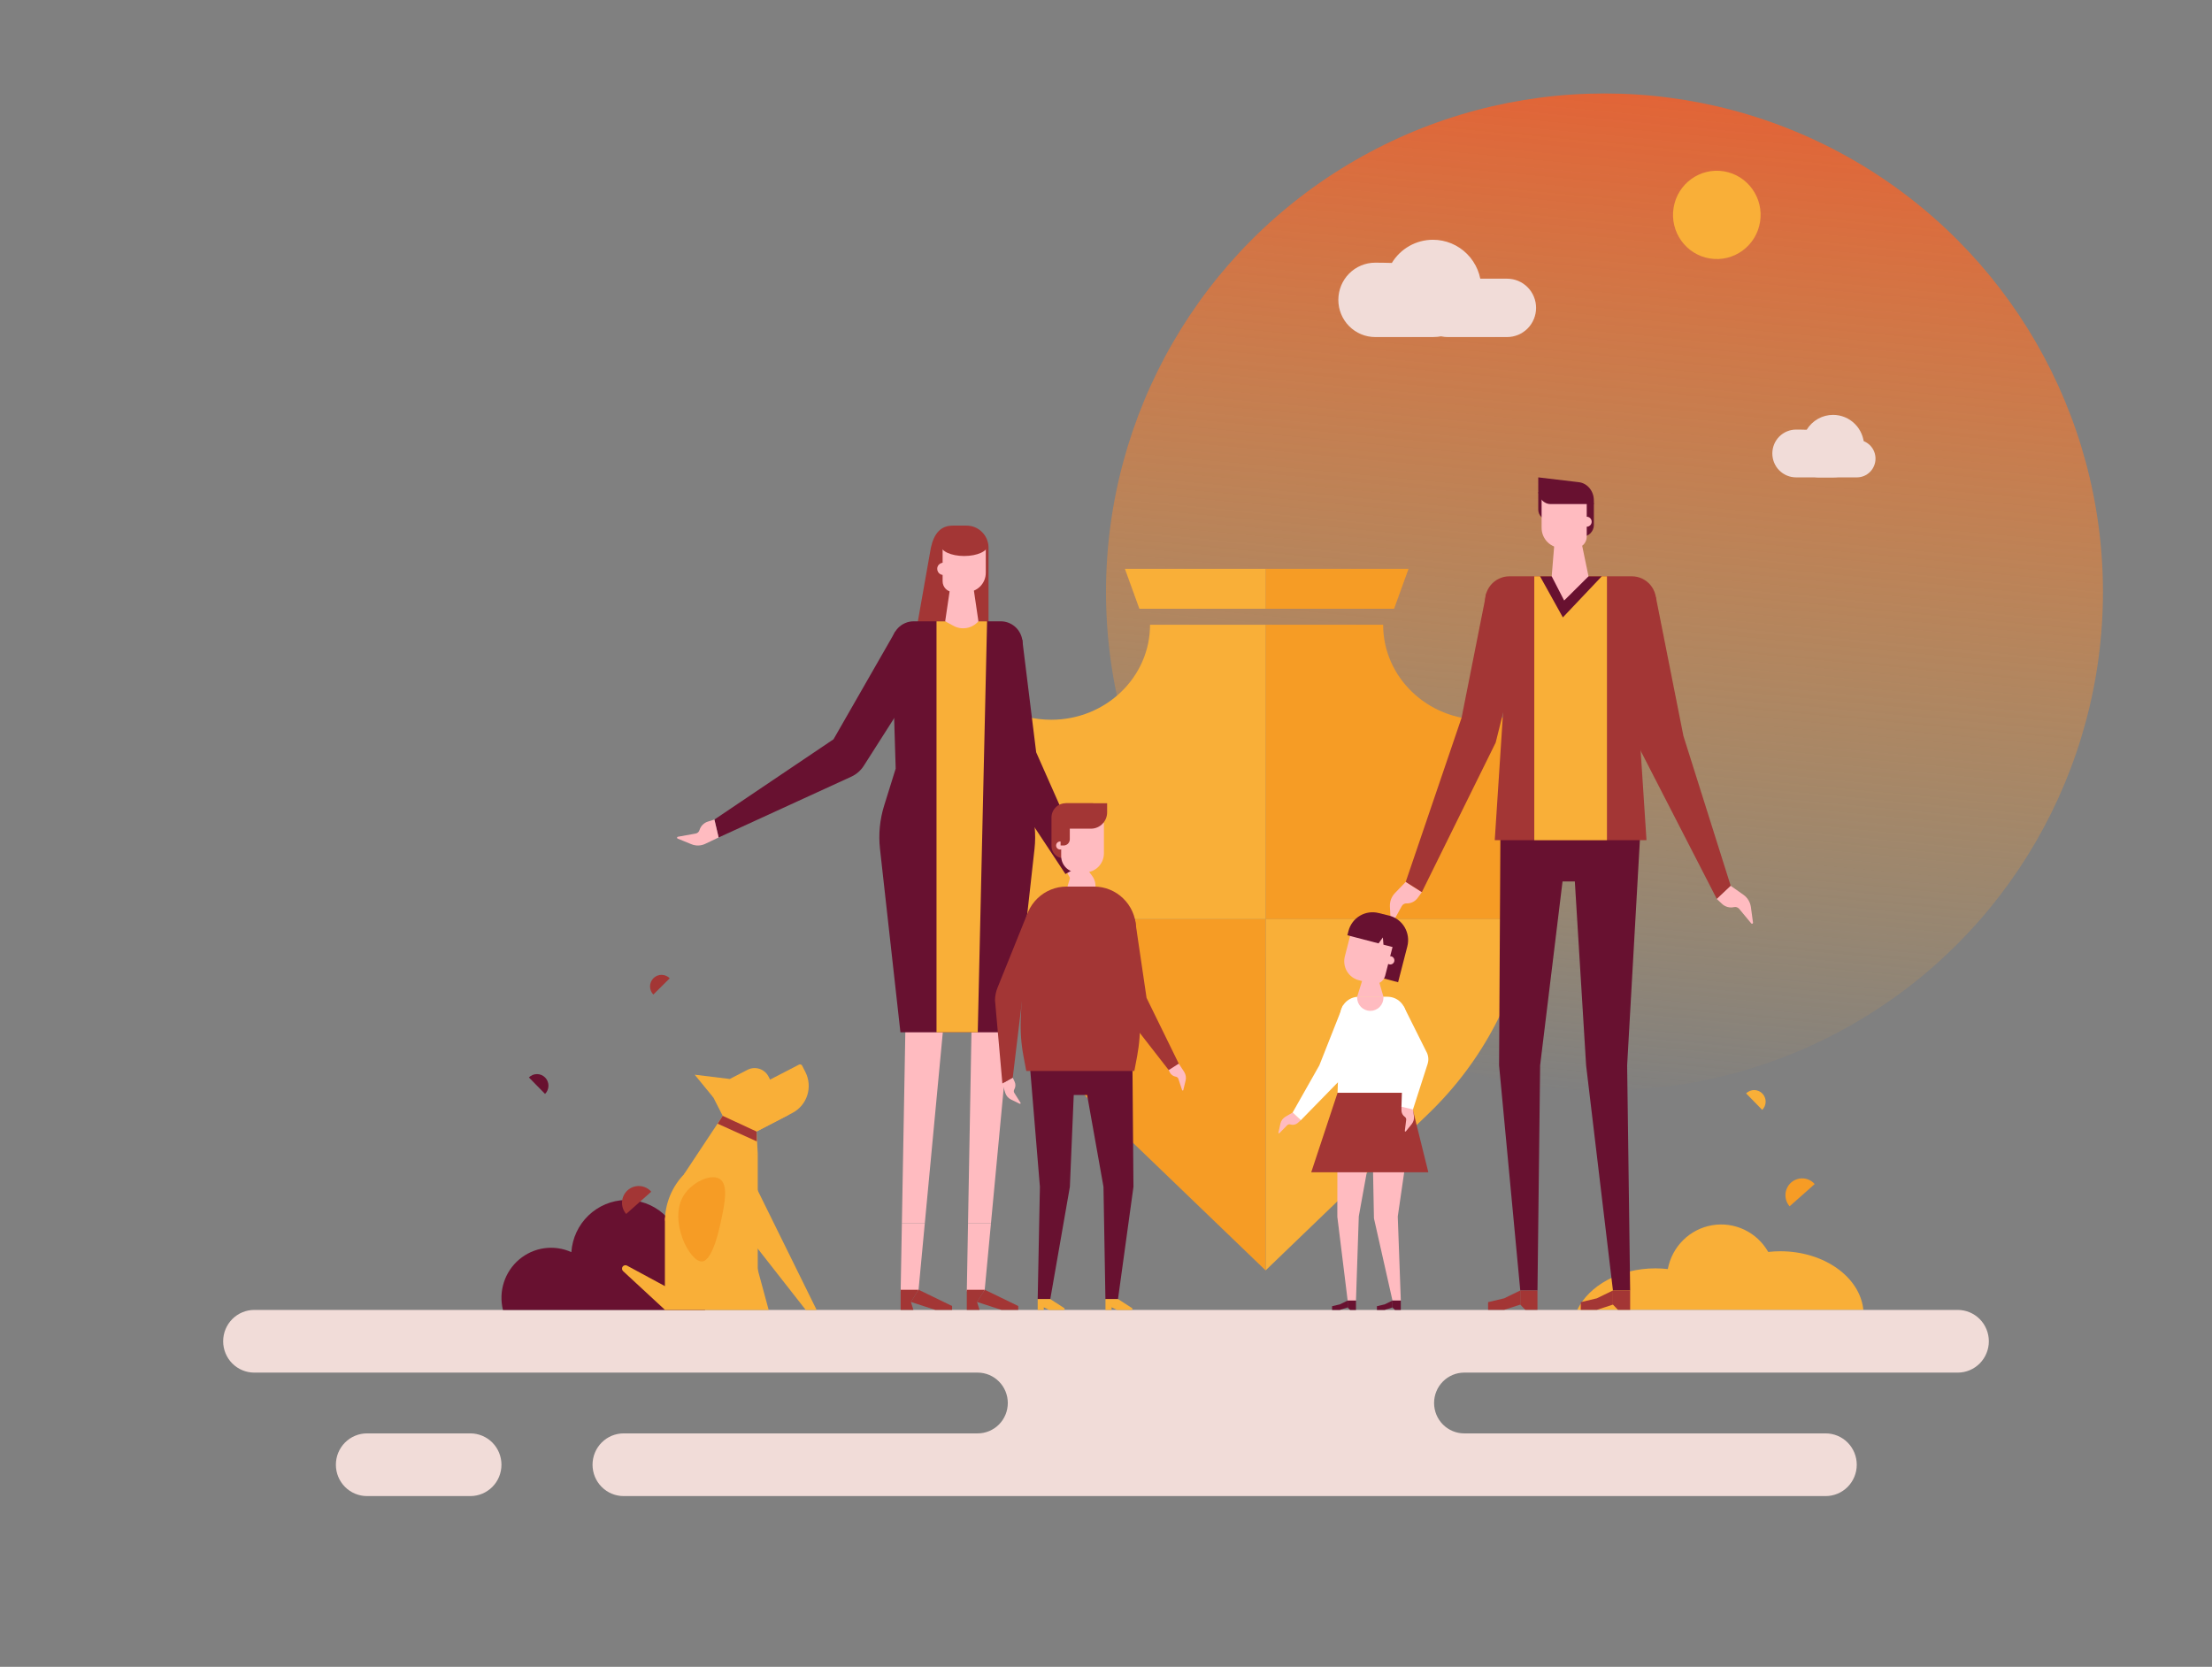 <svg width="142" height="107" viewBox="0 0 142 107" fill="none" xmlns="http://www.w3.org/2000/svg">
<rect x="0" y="0" width="142" height="107" fill="#808080" stroke="none"/>
<circle cx="103" cy="38" r="32" fill="url(#paint0_linear_6296:8292)"/>
<path d="M119.619 84.089C119.41 81.983 117.104 80.323 114.288 80.323C114.029 80.323 113.77 80.338 113.512 80.367C113.157 79.744 112.622 79.246 111.977 78.939C111.333 78.633 110.611 78.533 109.909 78.653C109.206 78.773 108.557 79.107 108.049 79.61C107.541 80.113 107.198 80.761 107.066 81.466C106.801 81.436 106.536 81.421 106.269 81.421C103.965 81.421 102.002 82.532 101.25 84.089H119.619Z" fill="#F9AF38"/>
<path d="M127.674 86.101C127.674 85.837 127.623 85.575 127.522 85.331C127.422 85.087 127.275 84.865 127.09 84.678C126.904 84.492 126.684 84.343 126.442 84.242C126.2 84.141 125.94 84.089 125.678 84.089H16.322C15.793 84.089 15.285 84.301 14.91 84.678C14.536 85.056 14.326 85.567 14.326 86.101C14.326 86.635 14.536 87.147 14.91 87.524C15.285 87.901 15.793 88.113 16.322 88.113H62.76C63.273 88.113 63.766 88.319 64.129 88.685C64.492 89.05 64.696 89.547 64.696 90.064C64.696 90.582 64.492 91.078 64.129 91.444C63.766 91.809 63.273 92.015 62.76 92.015H40.035C39.505 92.015 38.997 92.227 38.623 92.604C38.248 92.982 38.038 93.493 38.038 94.027C38.038 94.561 38.248 95.072 38.623 95.45C38.997 95.827 39.505 96.039 40.035 96.039H117.199C117.728 96.039 118.236 95.827 118.611 95.45C118.985 95.072 119.195 94.561 119.195 94.027C119.195 93.493 118.985 92.982 118.611 92.604C118.236 92.227 117.728 92.015 117.199 92.015H93.996C93.483 92.015 92.991 91.809 92.628 91.444C92.265 91.078 92.061 90.582 92.061 90.064C92.061 89.547 92.265 89.05 92.628 88.685C92.991 88.319 93.483 88.113 93.996 88.113H125.678C125.94 88.113 126.2 88.061 126.442 87.96C126.684 87.859 126.904 87.711 127.09 87.524C127.275 87.337 127.422 87.115 127.522 86.871C127.623 86.627 127.674 86.365 127.674 86.101Z" fill="#F1DCD8"/>
<path d="M30.195 96.039H23.558C23.029 96.039 22.521 95.827 22.146 95.45C21.772 95.072 21.562 94.561 21.562 94.027C21.562 93.493 21.772 92.982 22.146 92.604C22.521 92.227 23.029 92.015 23.558 92.015H30.195C30.724 92.015 31.232 92.227 31.607 92.604C31.981 92.982 32.191 93.493 32.191 94.027C32.191 94.561 31.981 95.072 31.607 95.45C31.232 95.827 30.724 96.039 30.195 96.039Z" fill="#F1DCD8"/>
<path d="M98.204 59.005C98.646 56.087 98.478 53.108 97.711 50.259L96.579 46.042C96.104 46.149 95.619 46.203 95.132 46.204C91.63 46.204 88.791 43.473 88.791 40.105H81.245V59.005H98.204Z" fill="#F69C25"/>
<path d="M81.245 40.105H73.827C73.827 43.473 70.987 46.204 67.485 46.204C66.957 46.204 66.432 46.141 65.919 46.016L64.779 50.259C64.012 53.108 63.845 56.087 64.287 59.005H81.245V40.105ZM81.245 81.552L91.687 71.505C95.26 68.068 97.499 63.665 98.204 59.005H81.245V81.552Z" fill="#F9AF38"/>
<path d="M70.803 71.505L81.245 81.552V59.005H64.287C64.992 63.665 67.231 68.068 70.803 71.505Z" fill="#F69C25"/>
<path d="M90.422 36.516H81.245V39.08H89.493L90.422 36.516Z" fill="#F69C25"/>
<path d="M72.214 36.516L73.143 39.08H81.245V36.516H72.214Z" fill="#F9AF38"/>
<path d="M46.133 53.76L45.862 52.61L53.508 47.458L57.474 40.539L58.466 44.431L55.458 49.147C55.263 49.458 54.982 49.705 54.649 49.858L46.133 53.76Z" fill="#681130"/>
<path d="M63.459 42.463H58.466L59.758 35.16C59.959 34.245 60.389 33.741 61.167 33.741H62.051C62.236 33.741 62.419 33.778 62.589 33.849C62.76 33.92 62.916 34.025 63.046 34.157C63.177 34.288 63.281 34.445 63.352 34.617C63.422 34.789 63.459 34.974 63.459 35.16V42.463Z" fill="#A33635"/>
<path d="M59.369 78.522L58.958 82.893H57.818L57.897 78.522H59.369Z" fill="#FFBBC0"/>
<path d="M63.616 78.522L63.205 82.893H62.064L62.143 78.522H63.616Z" fill="#FFBBC0"/>
<path d="M60.588 65.588L59.369 78.522H57.897L58.13 65.588H60.588Z" fill="#FFBBC0"/>
<path d="M61.12 84.088H60.044L58.478 83.578L58.968 82.794L61.12 83.838V84.088Z" fill="#A33635"/>
<path d="M58.633 84.088H57.818V82.794H58.968L58.478 83.578L58.633 84.088Z" fill="#A33635"/>
<path d="M69.529 55.452L70.105 56.219C70.196 56.34 70.262 56.48 70.297 56.628C70.332 56.776 70.337 56.93 70.31 57.081L70.141 58.031C70.139 58.044 70.132 58.057 70.123 58.066C70.113 58.075 70.1 58.081 70.087 58.082C70.073 58.084 70.06 58.081 70.049 58.074C70.037 58.067 70.028 58.056 70.023 58.044L69.59 56.961C69.568 56.906 69.531 56.858 69.484 56.823C69.436 56.787 69.38 56.766 69.321 56.761C69.189 56.749 69.061 56.704 68.949 56.631C68.838 56.558 68.746 56.459 68.681 56.342L68.468 55.955L69.529 55.452ZM46.133 53.76L45.27 54.171C45.133 54.236 44.984 54.272 44.833 54.276C44.682 54.28 44.531 54.253 44.391 54.196L43.502 53.834C43.49 53.83 43.479 53.821 43.472 53.809C43.465 53.797 43.462 53.784 43.464 53.77C43.465 53.757 43.471 53.744 43.48 53.734C43.489 53.724 43.501 53.718 43.514 53.715L44.654 53.51C44.712 53.5 44.767 53.473 44.811 53.434C44.855 53.394 44.887 53.343 44.904 53.286C44.943 53.158 45.012 53.041 45.106 52.946C45.2 52.851 45.316 52.78 45.443 52.741L45.862 52.61L46.133 53.76Z" fill="#FFBBC0"/>
<path d="M64.835 65.588L63.616 78.522H62.143L62.376 65.588H64.835Z" fill="#FFBBC0"/>
<path d="M65.366 84.088H64.29L62.724 83.578L63.215 82.794L65.366 83.838V84.088Z" fill="#A33635"/>
<path d="M62.88 84.088H62.064V82.794H63.215L62.724 83.578L62.88 84.088Z" fill="#A33635"/>
<path d="M60.511 34.782H63.283V36.77C63.283 37.098 63.154 37.412 62.924 37.644C62.694 37.875 62.382 38.006 62.057 38.006H61.197C61.015 38.006 60.841 37.933 60.712 37.803C60.583 37.673 60.511 37.497 60.511 37.314V34.782Z" fill="#FFBBC0"/>
<path d="M66.411 54.492L65.1 66.268H57.803L56.491 54.492C56.388 53.559 56.478 52.614 56.757 51.718L57.499 49.34L57.255 41.342C57.249 41.153 57.281 40.964 57.349 40.788C57.417 40.611 57.519 40.45 57.65 40.314C57.781 40.178 57.937 40.07 58.111 39.996C58.284 39.922 58.47 39.884 58.658 39.884H64.241C64.428 39.884 64.615 39.922 64.788 39.996C64.961 40.07 65.117 40.178 65.248 40.314C65.379 40.45 65.481 40.611 65.549 40.787C65.617 40.964 65.649 41.152 65.644 41.342L65.404 49.34L66.146 51.718C66.424 52.614 66.515 53.559 66.411 54.492Z" fill="#681130"/>
<path d="M68.396 56.107L63.781 49.128L63.686 41.132L65.625 41.064L66.518 48.293L69.659 55.389L68.396 56.107Z" fill="#681130"/>
<path d="M63.41 35.001C63.41 35.383 62.733 35.692 61.897 35.692C61.061 35.692 60.384 35.383 60.384 35.001C60.384 34.62 61.061 34.311 61.897 34.311C62.733 34.311 63.41 34.62 63.41 35.001Z" fill="#A33635"/>
<path d="M60.942 36.516C60.942 36.593 60.919 36.669 60.876 36.733C60.833 36.798 60.773 36.848 60.702 36.877C60.631 36.907 60.553 36.915 60.477 36.9C60.402 36.885 60.332 36.847 60.278 36.793C60.224 36.738 60.187 36.668 60.172 36.592C60.157 36.516 60.164 36.437 60.194 36.366C60.223 36.294 60.273 36.233 60.337 36.19C60.401 36.147 60.476 36.124 60.553 36.124C60.604 36.124 60.654 36.134 60.702 36.154C60.749 36.173 60.792 36.202 60.828 36.239C60.864 36.275 60.892 36.318 60.912 36.366C60.932 36.413 60.942 36.464 60.942 36.516Z" fill="#FFBBC0"/>
<path d="M60.12 39.884V66.268H62.767L63.366 39.884H60.12Z" fill="#F9AF38"/>
<path d="M62.366 36.865L61.105 36.986L60.676 39.884L61.208 40.174C61.468 40.316 61.768 40.365 62.059 40.312C62.351 40.259 62.615 40.108 62.81 39.884L62.366 36.865ZM90.242 56.611L89.548 57.331C89.438 57.446 89.353 57.581 89.297 57.73C89.242 57.88 89.218 58.038 89.226 58.197L89.281 59.203C89.281 59.218 89.287 59.231 89.296 59.242C89.305 59.253 89.317 59.26 89.331 59.263C89.344 59.266 89.358 59.265 89.371 59.259C89.384 59.254 89.394 59.244 89.401 59.231L89.987 58.167C90.017 58.112 90.061 58.067 90.115 58.037C90.168 58.006 90.229 57.991 90.291 57.993C90.43 57.998 90.567 57.969 90.692 57.907C90.817 57.846 90.925 57.755 91.007 57.642L91.277 57.269L90.242 56.611Z" fill="#FFBBC0"/>
<path d="M91.276 57.269L96.016 47.668L98.27 38.636L95.412 38.088L93.827 46.074L90.241 56.611L91.276 57.269Z" fill="#A33635"/>
<path d="M99.4 33.372V31.568H98.749V32.717C98.749 32.803 98.766 32.888 98.799 32.967C98.832 33.047 98.88 33.119 98.94 33.18C99 33.241 99.072 33.289 99.151 33.322C99.23 33.355 99.314 33.372 99.4 33.372Z" fill="#681130"/>
<path d="M101.574 34.45H101.172V32.295H102.319V33.699C102.319 33.898 102.241 34.089 102.101 34.23C101.961 34.371 101.772 34.45 101.574 34.45Z" fill="#681130"/>
<path d="M105.323 53.046L104.455 68.391L104.648 82.841H103.544L101.821 68.391L101.097 56.585H100.307L98.869 68.391L98.699 82.841H97.594L96.234 68.391L96.322 53.046H105.323Z" fill="#681130"/>
<path d="M101.478 84.083H102.511L103.543 83.747V82.841L102.511 83.344L101.478 83.59V84.083Z" fill="#A33635"/>
<path d="M103.865 84.083H104.648V82.841H103.543V83.747L103.865 84.083Z" fill="#A33635"/>
<path d="M95.529 84.083H96.562L97.594 83.747V82.841L96.562 83.344L95.529 83.59V84.083Z" fill="#A33635"/>
<path d="M97.915 84.083H98.698V82.841H97.594V83.747L97.915 84.083Z" fill="#A33635"/>
<path d="M95.956 53.933H105.697L105.116 45.021L106.288 38.859C106.331 38.632 106.324 38.399 106.267 38.175C106.21 37.951 106.105 37.743 105.959 37.565C105.813 37.387 105.63 37.244 105.423 37.146C105.216 37.047 104.989 36.996 104.76 36.996H96.892C96.663 36.996 96.437 37.047 96.23 37.146C96.022 37.244 95.839 37.387 95.693 37.565C95.547 37.743 95.442 37.951 95.385 38.175C95.329 38.399 95.322 38.632 95.365 38.859L96.537 45.021L95.956 53.933Z" fill="#A33635"/>
<path d="M101.144 35.175H100.245C99.906 35.175 99.58 35.039 99.34 34.797C99.099 34.555 98.964 34.227 98.964 33.884V31.807H101.861V34.453C101.861 34.644 101.785 34.828 101.651 34.964C101.516 35.099 101.334 35.175 101.144 35.175Z" fill="#FFBBC0"/>
<path d="M99.541 32.358H102.319V32.127C102.319 31.525 101.904 31.019 101.357 30.954L98.749 30.644V31.492C98.749 31.97 99.104 32.358 99.541 32.358Z" fill="#681130"/>
<path d="M101.861 33.812C102.036 33.812 102.178 33.668 102.178 33.491C102.178 33.314 102.036 33.171 101.861 33.171C101.685 33.171 101.543 33.314 101.543 33.491C101.543 33.668 101.685 33.812 101.861 33.812Z" fill="#FFBBC0"/>
<path d="M110.211 57.708L111.104 56.865L108.068 47.245L106.298 38.327L103.51 38.384L105.323 48.198L110.211 57.708Z" fill="#A33635"/>
<path d="M111.104 56.865L111.921 57.439C112.05 57.53 112.159 57.648 112.242 57.783C112.324 57.919 112.378 58.07 112.399 58.228L112.535 59.226C112.537 59.24 112.534 59.255 112.528 59.267C112.521 59.279 112.51 59.289 112.497 59.295C112.485 59.3 112.47 59.302 112.457 59.298C112.443 59.295 112.431 59.288 112.422 59.277L111.647 58.343C111.607 58.296 111.555 58.26 111.497 58.24C111.438 58.221 111.375 58.217 111.315 58.231C111.18 58.263 111.039 58.26 110.905 58.224C110.771 58.187 110.648 58.118 110.546 58.023L110.211 57.708L111.104 56.865Z" fill="#FFBBC0"/>
<path d="M103.159 36.996H98.494V53.933H103.159V36.996Z" fill="#F9AF38"/>
<path d="M98.863 36.996L100.328 39.633L102.826 36.996H98.863Z" fill="#681130"/>
<path d="M101.406 34.254L99.841 34.197L99.612 36.996L100.412 38.549L101.976 36.996L101.406 34.254Z" fill="#FFBBC0"/>
<path d="M68.412 51.562H70.174V55.089H68.267C68.166 55.089 68.067 55.069 67.974 55.03C67.88 54.991 67.796 54.934 67.725 54.863C67.653 54.791 67.597 54.706 67.558 54.612C67.52 54.518 67.5 54.417 67.5 54.316V52.482C67.5 52.361 67.523 52.241 67.569 52.13C67.615 52.018 67.682 51.917 67.767 51.832C67.852 51.746 67.952 51.678 68.063 51.632C68.174 51.586 68.292 51.562 68.412 51.562Z" fill="#A33635"/>
<path d="M66.123 68.526L66.757 76.183L66.615 83.394H67.423L68.681 76.183L68.929 70.292H69.788L70.838 76.183L70.963 83.394H71.77L72.763 76.183L72.699 68.526H66.123Z" fill="#681130"/>
<path d="M69.656 55.253H69.01L68.528 56.913H70.174L69.656 55.253Z" fill="#FFBBC0"/>
<path d="M68.123 52.813H70.866V54.78C70.866 55.105 70.738 55.416 70.511 55.645C70.283 55.874 69.974 56.003 69.653 56.003H69.161C68.886 56.003 68.622 55.893 68.427 55.696C68.232 55.5 68.123 55.234 68.123 54.956V52.813Z" fill="#FFBBC0"/>
<path d="M68.302 54.346C68.288 54.395 68.26 54.44 68.222 54.473C68.183 54.506 68.136 54.528 68.085 54.534C68.035 54.54 67.984 54.531 67.938 54.508C67.893 54.485 67.855 54.449 67.83 54.404C67.805 54.359 67.794 54.308 67.797 54.257C67.801 54.206 67.82 54.157 67.851 54.117C67.883 54.077 67.925 54.046 67.974 54.03C68.022 54.014 68.074 54.013 68.123 54.027C68.155 54.036 68.186 54.051 68.212 54.072C68.239 54.093 68.261 54.119 68.278 54.149C68.294 54.179 68.305 54.211 68.309 54.245C68.313 54.279 68.311 54.313 68.302 54.346Z" fill="#FFBBC0"/>
<path d="M70.035 53.196H67.814L68.412 51.562H71.072V52.151C71.072 52.428 70.963 52.694 70.768 52.89C70.574 53.086 70.31 53.196 70.035 53.196Z" fill="#A33635"/>
<path d="M68.085 51.887H68.676V53.875C68.676 53.982 68.634 54.084 68.56 54.159C68.485 54.234 68.384 54.276 68.278 54.276H68.085V51.887ZM72.819 68.75H65.882L65.703 67.798C65.555 67.015 65.497 66.217 65.53 65.421L65.775 59.515C65.804 58.815 66.1 58.154 66.602 57.669C67.103 57.184 67.771 56.913 68.466 56.913H70.236C70.93 56.913 71.599 57.184 72.1 57.669C72.602 58.154 72.898 58.815 72.927 59.515L73.171 65.421C73.204 66.217 73.146 67.015 72.999 67.798L72.819 68.75Z" fill="#A33635"/>
<path d="M66.615 83.394V84.089H67.007V83.922L67.353 84.089H68.282C68.296 84.089 68.31 84.085 68.321 84.076C68.332 84.068 68.34 84.056 68.344 84.043C68.348 84.029 68.347 84.015 68.342 84.002C68.338 83.989 68.329 83.978 68.317 83.97L67.422 83.394H66.615ZM70.967 83.394V84.089H71.359V83.922L71.706 84.089H72.635C72.648 84.089 72.662 84.085 72.673 84.076C72.684 84.068 72.692 84.056 72.696 84.043C72.7 84.029 72.699 84.015 72.695 84.002C72.69 83.989 72.681 83.978 72.669 83.97L71.775 83.394H70.967Z" fill="#F9AF38"/>
<path d="M64.348 69.552L64.53 70.148C64.559 70.243 64.607 70.331 64.672 70.406C64.736 70.48 64.814 70.541 64.903 70.584L65.464 70.855C65.472 70.858 65.481 70.859 65.489 70.858C65.498 70.856 65.505 70.852 65.511 70.845C65.517 70.838 65.52 70.83 65.521 70.821C65.522 70.813 65.52 70.804 65.515 70.796L65.114 70.157C65.093 70.124 65.082 70.086 65.082 70.048C65.081 70.009 65.091 69.971 65.111 69.938C65.155 69.863 65.18 69.778 65.184 69.691C65.188 69.605 65.171 69.518 65.134 69.439L65.013 69.179L64.348 69.552ZM75.671 68.279L76.013 68.8C76.067 68.883 76.103 68.976 76.12 69.073C76.137 69.171 76.133 69.27 76.11 69.367L75.962 69.975C75.96 69.984 75.955 69.991 75.948 69.997C75.942 70.002 75.933 70.005 75.924 70.006C75.916 70.006 75.907 70.004 75.9 69.999C75.893 69.994 75.888 69.987 75.885 69.978L75.649 69.26C75.637 69.223 75.615 69.19 75.586 69.165C75.556 69.14 75.521 69.124 75.483 69.118C75.398 69.105 75.317 69.071 75.248 69.019C75.178 68.967 75.123 68.899 75.086 68.82L74.963 68.561L75.671 68.279Z" fill="#FFBBC0"/>
<path d="M65.013 69.18L64.348 69.552L63.874 64.201C63.879 63.93 63.933 63.662 64.034 63.411L65.947 58.665L67.866 58.778L65.609 64.234L65.013 69.18Z" fill="#A33635"/>
<path d="M75.025 68.692L71.922 64.704L70.997 59.005L72.861 59.018L73.604 64.059L75.671 68.279L75.025 68.692Z" fill="#A33635"/>
<path d="M90.374 73.657L89.73 78.094L89.926 83.488H89.391L88.201 78.207L88.125 74.252H87.922L87.228 78.082L87.047 83.488H86.513L85.85 78.106L85.855 73.657H90.374Z" fill="#FFBBC0"/>
<path d="M85.865 70.152L84.175 75.252H91.692L90.429 70.152H85.865Z" fill="#A33635"/>
<path d="M86.876 62.302L89.752 63.053L90.344 60.752C90.451 60.337 90.389 59.896 90.173 59.526C89.958 59.157 89.605 58.888 89.193 58.781L88.509 58.613L86.876 62.302Z" fill="#681130"/>
<path d="M88.392 84.089H88.891L89.391 83.927V83.488L88.891 83.732L88.392 83.85V84.089Z" fill="#681130"/>
<path d="M89.546 84.089H89.925V83.488H89.391V83.927L89.546 84.089Z" fill="#681130"/>
<path d="M85.514 84.089H86.013L86.513 83.927V83.488L86.013 83.732L85.514 83.85V84.089Z" fill="#681130"/>
<path d="M86.668 84.089H87.047V83.488H86.513V83.927L86.668 84.089Z" fill="#681130"/>
<path d="M90.692 71.108L90.767 71.642C90.78 71.734 90.773 71.829 90.749 71.919C90.724 72.009 90.68 72.093 90.622 72.165L90.25 72.625C90.245 72.631 90.237 72.636 90.229 72.638C90.221 72.64 90.213 72.639 90.205 72.636C90.198 72.632 90.192 72.627 90.188 72.62C90.183 72.612 90.182 72.604 90.183 72.596L90.271 71.885C90.275 71.849 90.27 71.812 90.255 71.779C90.24 71.746 90.216 71.717 90.186 71.697C90.118 71.65 90.063 71.588 90.025 71.516C89.987 71.443 89.966 71.362 89.967 71.28L89.967 71.008L90.692 71.108ZM82.98 71.419L82.517 71.689C82.437 71.736 82.367 71.799 82.312 71.874C82.257 71.95 82.218 72.036 82.198 72.127L82.069 72.706C82.067 72.714 82.068 72.722 82.071 72.73C82.074 72.737 82.08 72.743 82.087 72.747C82.094 72.751 82.103 72.753 82.111 72.752C82.119 72.751 82.127 72.747 82.132 72.741L82.633 72.233C82.659 72.207 82.691 72.188 82.726 72.18C82.761 72.171 82.798 72.172 82.833 72.183C82.91 72.209 82.993 72.214 83.073 72.2C83.154 72.185 83.229 72.151 83.293 72.1L83.505 71.913L82.98 71.419Z" fill="#FFBBC0"/>
<path d="M90.43 70.149L90.263 65.139C90.25 64.829 90.119 64.535 89.897 64.32C89.674 64.105 89.378 63.985 89.07 63.985H87.225C86.917 63.985 86.62 64.105 86.398 64.32C86.176 64.535 86.045 64.829 86.032 65.139L85.865 70.149H90.43Z" fill="white"/>
<path d="M87.654 62.281H88.317L88.811 63.985H87.123L87.654 62.281Z" fill="#FFBBC0"/>
<path d="M88.07 63.144L87.226 62.923C86.906 62.84 86.632 62.632 86.465 62.345C86.297 62.058 86.25 61.716 86.333 61.394L86.835 59.44L89.56 60.151L88.92 62.64C88.874 62.82 88.758 62.975 88.599 63.069C88.439 63.164 88.249 63.19 88.07 63.144Z" fill="#FFBBC0"/>
<path d="M88.986 61.649C88.986 61.701 89.002 61.753 89.031 61.796C89.06 61.84 89.101 61.874 89.149 61.894C89.197 61.914 89.25 61.92 89.302 61.909C89.353 61.899 89.4 61.874 89.437 61.837C89.474 61.799 89.499 61.752 89.509 61.7C89.519 61.649 89.514 61.595 89.494 61.547C89.474 61.498 89.44 61.457 89.397 61.427C89.353 61.398 89.302 61.383 89.25 61.383C89.18 61.383 89.113 61.411 89.064 61.461C89.014 61.51 88.986 61.578 88.986 61.649ZM87.967 64.892C88.078 64.892 88.188 64.87 88.29 64.827C88.393 64.784 88.486 64.722 88.564 64.643C88.642 64.564 88.705 64.47 88.747 64.367C88.79 64.263 88.811 64.153 88.811 64.041V63.985H87.123V64.041C87.123 64.153 87.145 64.263 87.187 64.367C87.23 64.47 87.292 64.564 87.37 64.643C87.448 64.722 87.541 64.784 87.644 64.827C87.746 64.87 87.856 64.892 87.967 64.892Z" fill="#FFBBC0"/>
<path d="M90.115 64.606L91.554 67.487C91.626 67.609 91.671 67.745 91.687 67.886C91.702 68.027 91.688 68.17 91.644 68.305L90.707 71.219L89.967 71.044L90.058 68.143L88.538 65.56L90.115 64.606Z" fill="white"/>
<path d="M83.506 71.913L86.092 69.267L87.677 65.189L86.213 64.55L84.695 68.389L82.98 71.419L83.506 71.913Z" fill="white"/>
<path d="M86.495 60.038L88.498 60.56L88.774 60.178L88.811 60.642L89.624 60.854L89.917 59.714L88.509 58.613C88.1 58.506 87.665 58.568 87.3 58.784C86.936 59 86.671 59.353 86.565 59.766L86.495 60.038Z" fill="#681130"/>
<path d="M112.987 14.248C113.235 12.704 112.194 11.248 110.662 10.997C109.129 10.747 107.684 11.796 107.436 13.341C107.187 14.886 108.228 16.341 109.761 16.592C111.294 16.843 112.738 15.793 112.987 14.248Z" fill="#F9AF38"/>
<path d="M91.986 15.391C91.457 15.392 90.937 15.528 90.475 15.789C90.014 16.049 89.626 16.425 89.35 16.88C89.259 16.869 88.376 16.862 88.283 16.862C87.655 16.862 87.052 17.114 86.608 17.561C86.164 18.009 85.915 18.616 85.915 19.25C85.915 19.883 86.164 20.49 86.608 20.938C87.052 21.385 87.655 21.637 88.283 21.637H91.986C92.393 21.637 92.797 21.557 93.173 21.401C93.55 21.244 93.892 21.014 94.181 20.724C94.469 20.434 94.698 20.09 94.854 19.71C95.01 19.331 95.09 18.925 95.09 18.514C95.09 18.104 95.01 17.697 94.854 17.318C94.698 16.939 94.469 16.594 94.181 16.304C93.892 16.014 93.55 15.784 93.173 15.627C92.797 15.471 92.393 15.391 91.986 15.391Z" fill="#F1DCD8"/>
<path d="M96.75 17.89H92.927C92.683 17.89 92.442 17.938 92.216 18.032C91.99 18.126 91.785 18.264 91.613 18.438C91.44 18.612 91.303 18.819 91.21 19.046C91.116 19.274 91.068 19.517 91.068 19.763C91.068 20.009 91.116 20.253 91.21 20.48C91.303 20.707 91.44 20.914 91.613 21.088C91.785 21.262 91.99 21.4 92.216 21.494C92.442 21.588 92.683 21.637 92.927 21.637H96.75C97.243 21.637 97.716 21.439 98.064 21.088C98.413 20.737 98.609 20.26 98.609 19.763C98.609 19.266 98.413 18.79 98.064 18.438C97.716 18.087 97.243 17.89 96.75 17.89ZM117.675 26.632C117.335 26.632 117.001 26.72 116.704 26.888C116.408 27.055 116.159 27.296 115.981 27.588C115.923 27.581 115.356 27.577 115.296 27.577C114.893 27.577 114.506 27.739 114.22 28.026C113.935 28.314 113.775 28.704 113.775 29.11C113.775 29.517 113.935 29.907 114.22 30.195C114.506 30.482 114.893 30.644 115.296 30.644H117.675C118.202 30.644 118.709 30.433 119.082 30.056C119.455 29.68 119.665 29.17 119.665 28.638C119.665 28.106 119.455 27.596 119.082 27.22C118.709 26.844 118.202 26.632 117.675 26.632Z" fill="#F1DCD8"/>
<path d="M119.205 28.237H116.75C116.433 28.237 116.13 28.364 115.906 28.59C115.682 28.815 115.556 29.121 115.556 29.44C115.556 29.76 115.682 30.066 115.906 30.291C116.13 30.517 116.433 30.644 116.75 30.644H119.205C119.522 30.644 119.826 30.517 120.05 30.291C120.273 30.066 120.399 29.76 120.399 29.44C120.399 29.121 120.273 28.815 120.05 28.59C119.826 28.364 119.522 28.237 119.205 28.237Z" fill="#F1DCD8"/>
<path d="M45.261 84.089C45.409 83.366 45.348 82.616 45.086 81.927C44.823 81.238 44.371 80.639 43.781 80.202C43.676 79.313 43.245 78.495 42.574 77.909C41.902 77.323 41.038 77.011 40.15 77.033C39.262 77.055 38.414 77.411 37.772 78.029C37.13 78.648 36.74 79.486 36.679 80.379C36.133 80.133 35.53 80.046 34.938 80.129C34.346 80.212 33.789 80.462 33.331 80.849C32.872 81.236 32.532 81.745 32.347 82.318C32.162 82.891 32.142 83.505 32.287 84.089H45.261Z" fill="#681130"/>
<path d="M50.864 71.447L47.958 72.951L46.796 70.669L51.29 68.343C51.326 68.325 51.367 68.321 51.406 68.334C51.444 68.346 51.476 68.373 51.495 68.409L51.703 68.818C51.937 69.279 51.981 69.814 51.824 70.307C51.666 70.8 51.321 71.21 50.864 71.447Z" fill="#F9AF38"/>
<path d="M50.598 71.584L47.253 73.316L45.535 69.944L47.985 68.676C48.222 68.553 48.499 68.531 48.753 68.613C49.007 68.695 49.218 68.876 49.34 69.115L50.598 71.584Z" fill="#F9AF38"/>
<path d="M46.849 69.264L44.595 68.989L45.795 70.455L46.312 69.871L46.849 69.264Z" fill="#F9AF38"/>
<path d="M46.394 71.63L43.899 75.394L48.645 74.07L48.566 72.636L46.394 71.63Z" fill="#F9AF38"/>
<path d="M52.424 84.089L48.224 75.571L46.886 77.913L51.724 84.089H52.424Z" fill="#F9AF38"/>
<path d="M49.345 84.089L47.565 77.525L45.046 77.9L48.645 84.089H49.345Z" fill="#F9AF38"/>
<path d="M43.734 83.128L40.251 81.245C40.204 81.22 40.15 81.213 40.098 81.225C40.047 81.237 40.001 81.268 39.97 81.311C39.94 81.355 39.926 81.408 39.931 81.462C39.937 81.515 39.962 81.564 40.001 81.6L42.692 84.089L43.734 83.128Z" fill="#F9AF38"/>
<path d="M42.684 78.306C42.634 77.729 44.214 76.724 45.336 77.124C46.769 77.635 46.974 80.268 46.786 81.327L44.842 78.745H43.303C42.939 78.611 42.703 78.519 42.684 78.306Z" fill="#FF5B5F"/>
<path d="M48.566 72.636L48.583 73.271L46.069 72.135L46.394 71.63L48.566 72.636Z" fill="#A33635"/>
<path d="M42.683 84.089H48.644V74.07H47.001C46.434 74.07 45.872 74.182 45.348 74.401C44.825 74.619 44.349 74.94 43.948 75.344C43.547 75.748 43.229 76.228 43.012 76.755C42.795 77.283 42.683 77.849 42.683 78.421V84.089Z" fill="#F9AF38"/>
<path d="M46.218 75.691C45.662 75.311 44.426 75.876 43.889 76.742C42.898 78.339 44.265 81 45.052 80.98C45.748 80.962 46.189 78.847 46.311 78.26C46.516 77.278 46.768 76.067 46.218 75.691Z" fill="#F69C25"/>
<path d="M41.807 76.501C41.061 77.163 40.596 77.576 40.197 77.929C40.01 77.714 39.914 77.433 39.932 77.147C39.95 76.861 40.081 76.593 40.294 76.404C40.508 76.215 40.787 76.119 41.071 76.137C41.355 76.155 41.62 76.286 41.807 76.501Z" fill="#A33635"/>
<path d="M116.494 76.01C115.748 76.672 115.283 77.085 114.885 77.438C114.697 77.223 114.601 76.942 114.619 76.656C114.638 76.369 114.768 76.102 114.981 75.913C115.195 75.724 115.474 75.628 115.758 75.646C116.042 75.664 116.307 75.795 116.494 76.01Z" fill="#F69C25"/>
<path d="M34.99 70.223C34.51 69.733 34.21 69.426 33.954 69.165C34.093 69.026 34.281 68.949 34.477 68.95C34.672 68.952 34.86 69.031 34.997 69.172C35.134 69.312 35.211 69.502 35.209 69.699C35.208 69.896 35.129 70.085 34.99 70.223Z" fill="#681130"/>
<path d="M113.127 71.248C112.647 70.757 112.347 70.451 112.091 70.189C112.16 70.121 112.241 70.067 112.331 70.03C112.421 69.993 112.517 69.975 112.614 69.975C112.711 69.976 112.807 69.996 112.896 70.034C112.985 70.072 113.066 70.127 113.134 70.197C113.202 70.266 113.256 70.349 113.292 70.439C113.329 70.529 113.347 70.626 113.347 70.724C113.346 70.822 113.326 70.918 113.288 71.008C113.251 71.098 113.196 71.18 113.127 71.248Z" fill="#F9AF38"/>
<path d="M42.992 62.801C42.506 63.285 42.202 63.587 41.942 63.845C41.874 63.776 41.82 63.693 41.784 63.603C41.747 63.512 41.729 63.416 41.729 63.318C41.73 63.22 41.75 63.124 41.787 63.034C41.825 62.944 41.88 62.862 41.949 62.793C42.018 62.725 42.1 62.671 42.189 62.634C42.279 62.597 42.375 62.579 42.472 62.579C42.569 62.58 42.665 62.6 42.754 62.638C42.843 62.676 42.924 62.731 42.992 62.801Z" fill="#A33635"/>
<defs>
<linearGradient id="paint0_linear_6296:8292" x1="103" y1="6" x2="96.951" y2="70" gradientUnits="userSpaceOnUse">
<stop stop-color="#E16437"/>
<stop offset="1" stop-color="#F9AF38" stop-opacity="0"/>
</linearGradient>
</defs>
</svg>
